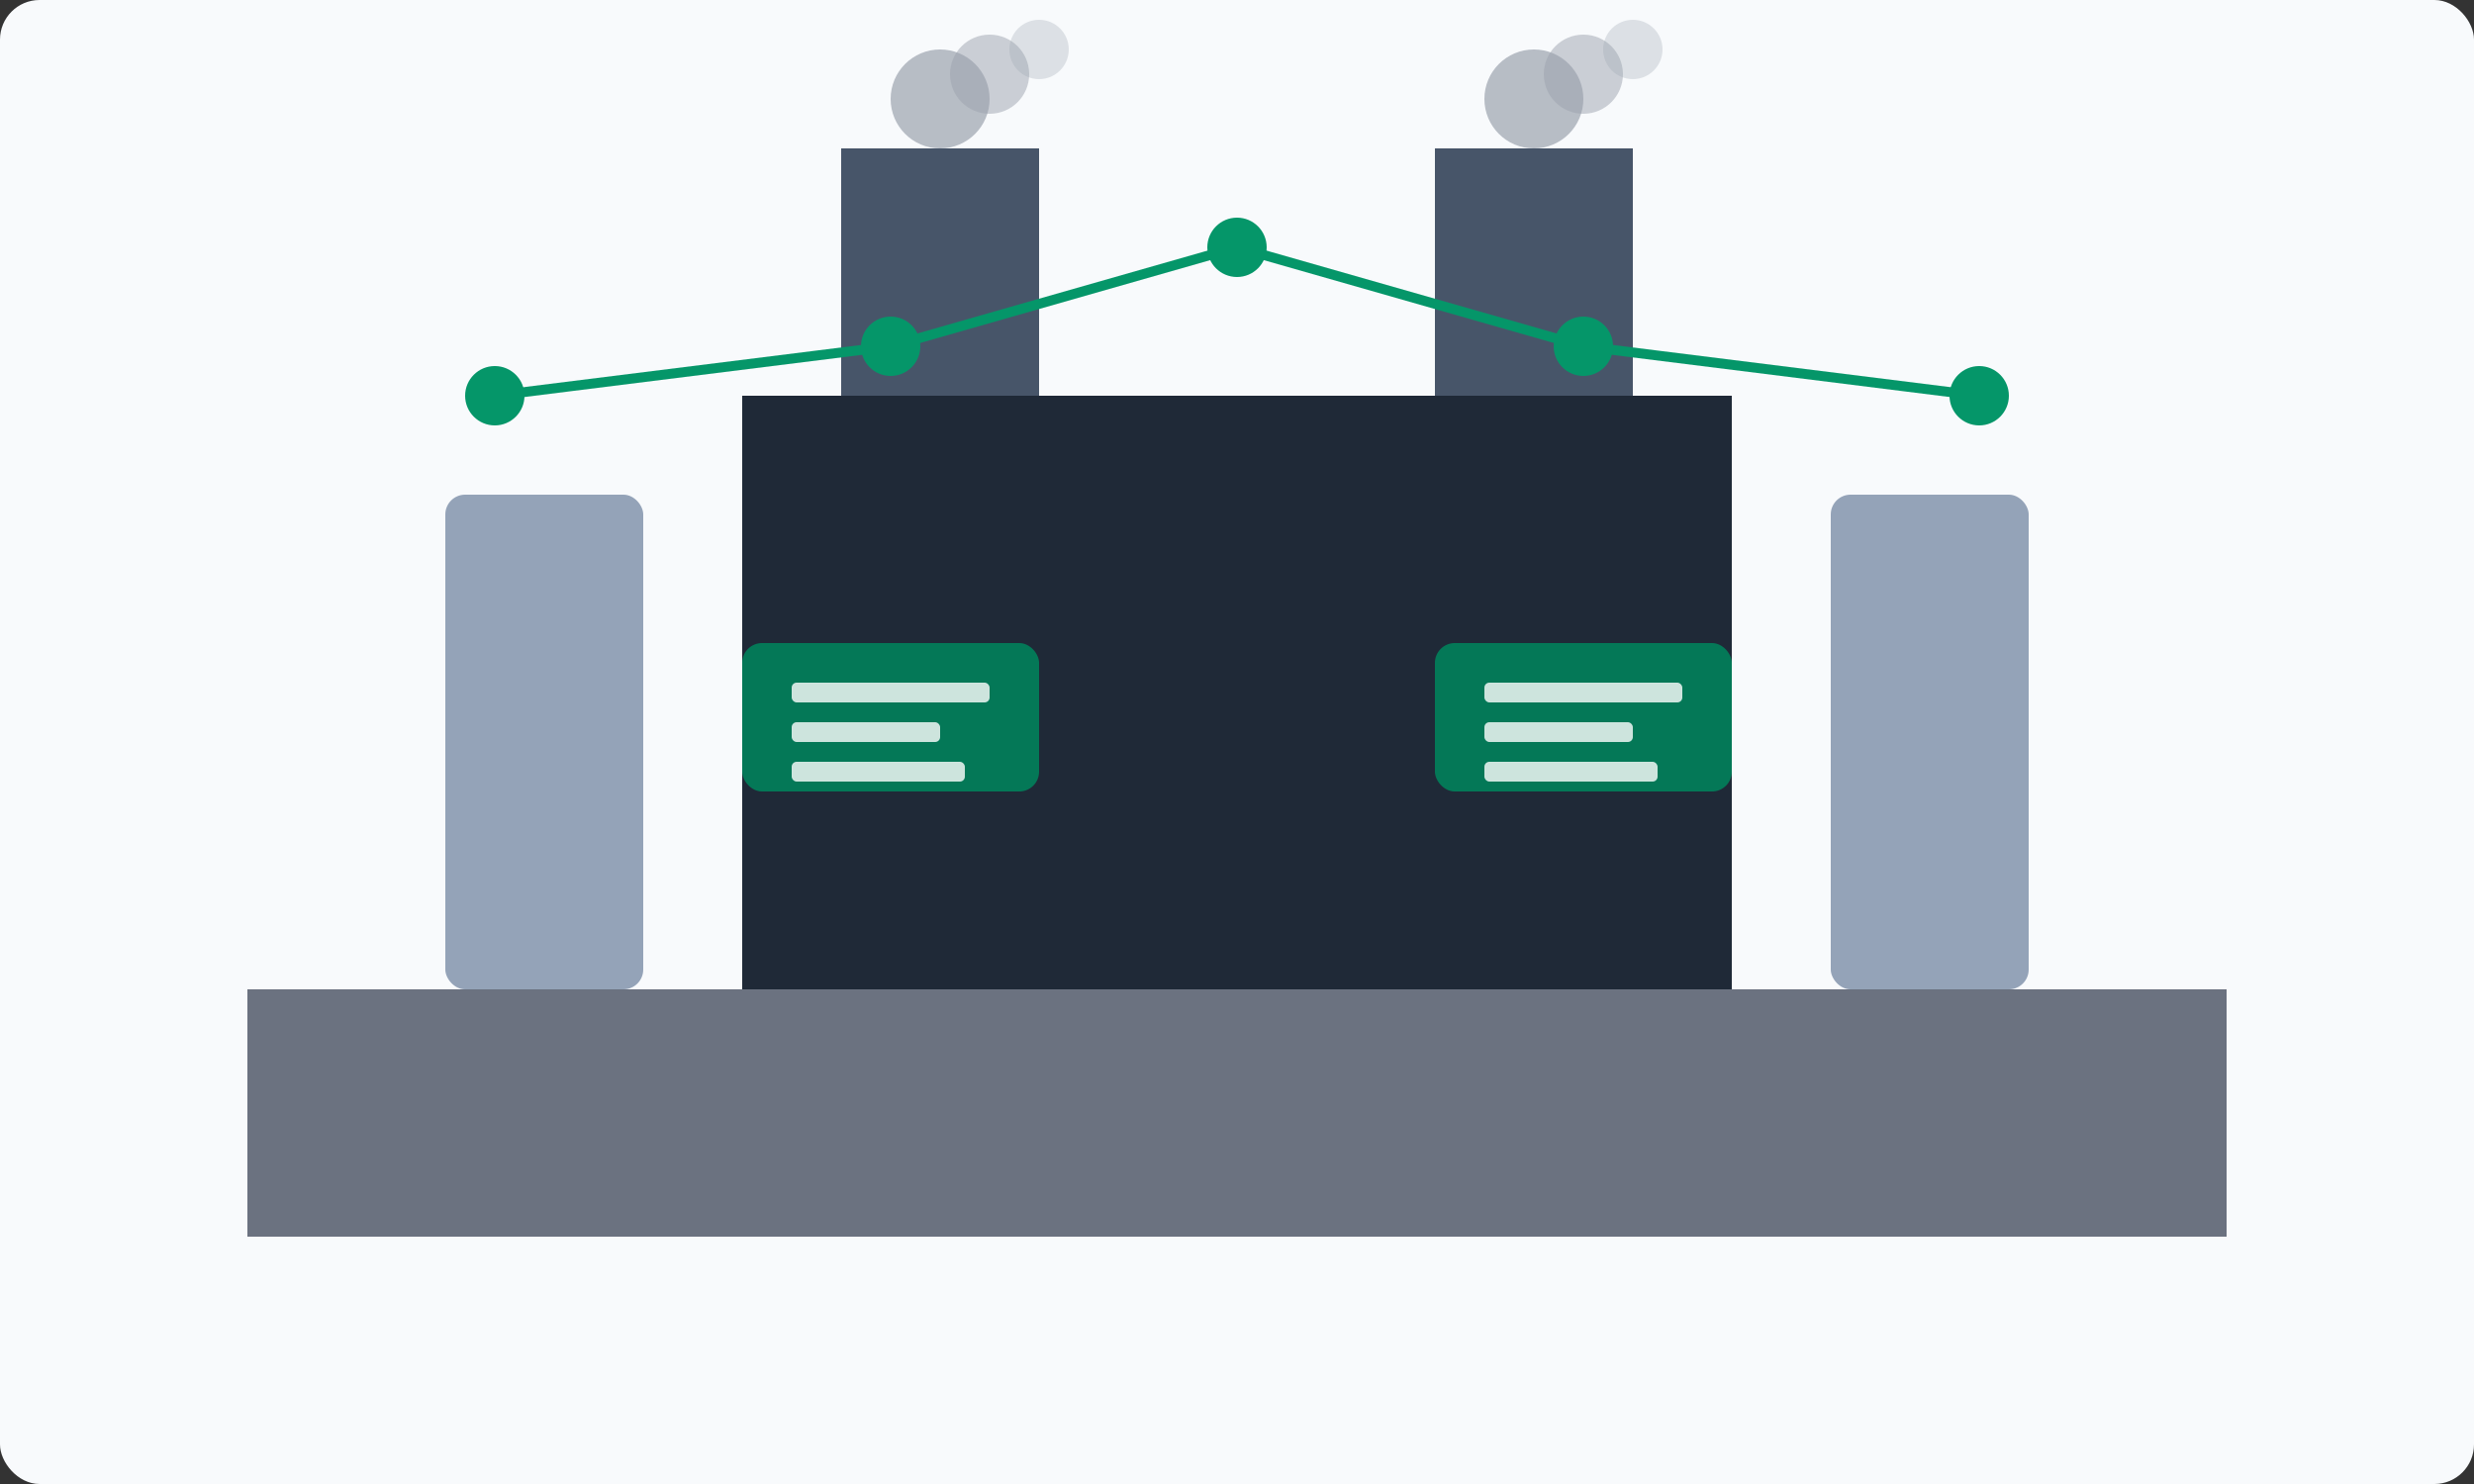 <svg width="500" height="300" viewBox="0 0 500 300" fill="none"
    xmlns="http://www.w3.org/2000/svg">
    <rect x="0" y="0" width="500" height="300" fill="#333333" stroke="none"/>
    <!-- Background -->
    <rect width="500" height="300" rx="8" fill="#F8FAFC" />

    <!-- Asphalt Plant Illustration -->
    <rect x="50" y="200" width="400" height="50" rx="0" fill="#6B7280" />

    <!-- Plant structure -->
    <rect x="150" y="80" width="200" height="120" rx="0" fill="#1F2937" />
    <rect x="170" y="30" width="40" height="50" rx="0" fill="#475569" />
    <rect x="290" y="30" width="40" height="50" rx="0" fill="#475569" />

    <!-- Silos and tanks -->
    <rect x="90" y="100" width="40" height="100" rx="4" fill="#94A3B8" />
    <rect x="370" y="100" width="40" height="100" rx="4" fill="#94A3B8" />

    <!-- Smoke -->
    <circle cx="190" cy="20" r="10" fill="#9CA3AF" opacity="0.7" />
    <circle cx="200" cy="15" r="8" fill="#9CA3AF" opacity="0.5" />
    <circle cx="210" cy="10" r="6" fill="#9CA3AF" opacity="0.3" />

    <circle cx="310" cy="20" r="10" fill="#9CA3AF" opacity="0.7" />
    <circle cx="320" cy="15" r="8" fill="#9CA3AF" opacity="0.5" />
    <circle cx="330" cy="10" r="6" fill="#9CA3AF" opacity="0.3" />

    <!-- Digital Elements -->
    <rect x="150" y="130" width="60" height="30" rx="4" fill="#047857" />
    <rect x="160" y="138" width="40" height="4" rx="1" fill="white" opacity="0.8" />
    <rect x="160" y="146" width="30" height="4" rx="1" fill="white" opacity="0.8" />
    <rect x="160" y="154" width="35" height="4" rx="1" fill="white" opacity="0.8" />

    <rect x="290" y="130" width="60" height="30" rx="4" fill="#047857" />
    <rect x="300" y="138" width="40" height="4" rx="1" fill="white" opacity="0.8" />
    <rect x="300" y="146" width="30" height="4" rx="1" fill="white" opacity="0.8" />
    <rect x="300" y="154" width="35" height="4" rx="1" fill="white" opacity="0.8" />

    <!-- Connected dots -->
    <circle cx="100" cy="80" r="6" fill="#059669" />
    <circle cx="180" cy="70" r="6" fill="#059669" />
    <circle cx="250" cy="50" r="6" fill="#059669" />
    <circle cx="320" cy="70" r="6" fill="#059669" />
    <circle cx="400" cy="80" r="6" fill="#059669" />

    <path d="M100 80 L180 70" stroke="#059669" stroke-width="2" />
    <path d="M180 70 L250 50" stroke="#059669" stroke-width="2" />
    <path d="M250 50 L320 70" stroke="#059669" stroke-width="2" />
    <path d="M320 70 L400 80" stroke="#059669" stroke-width="2" />
</svg>
